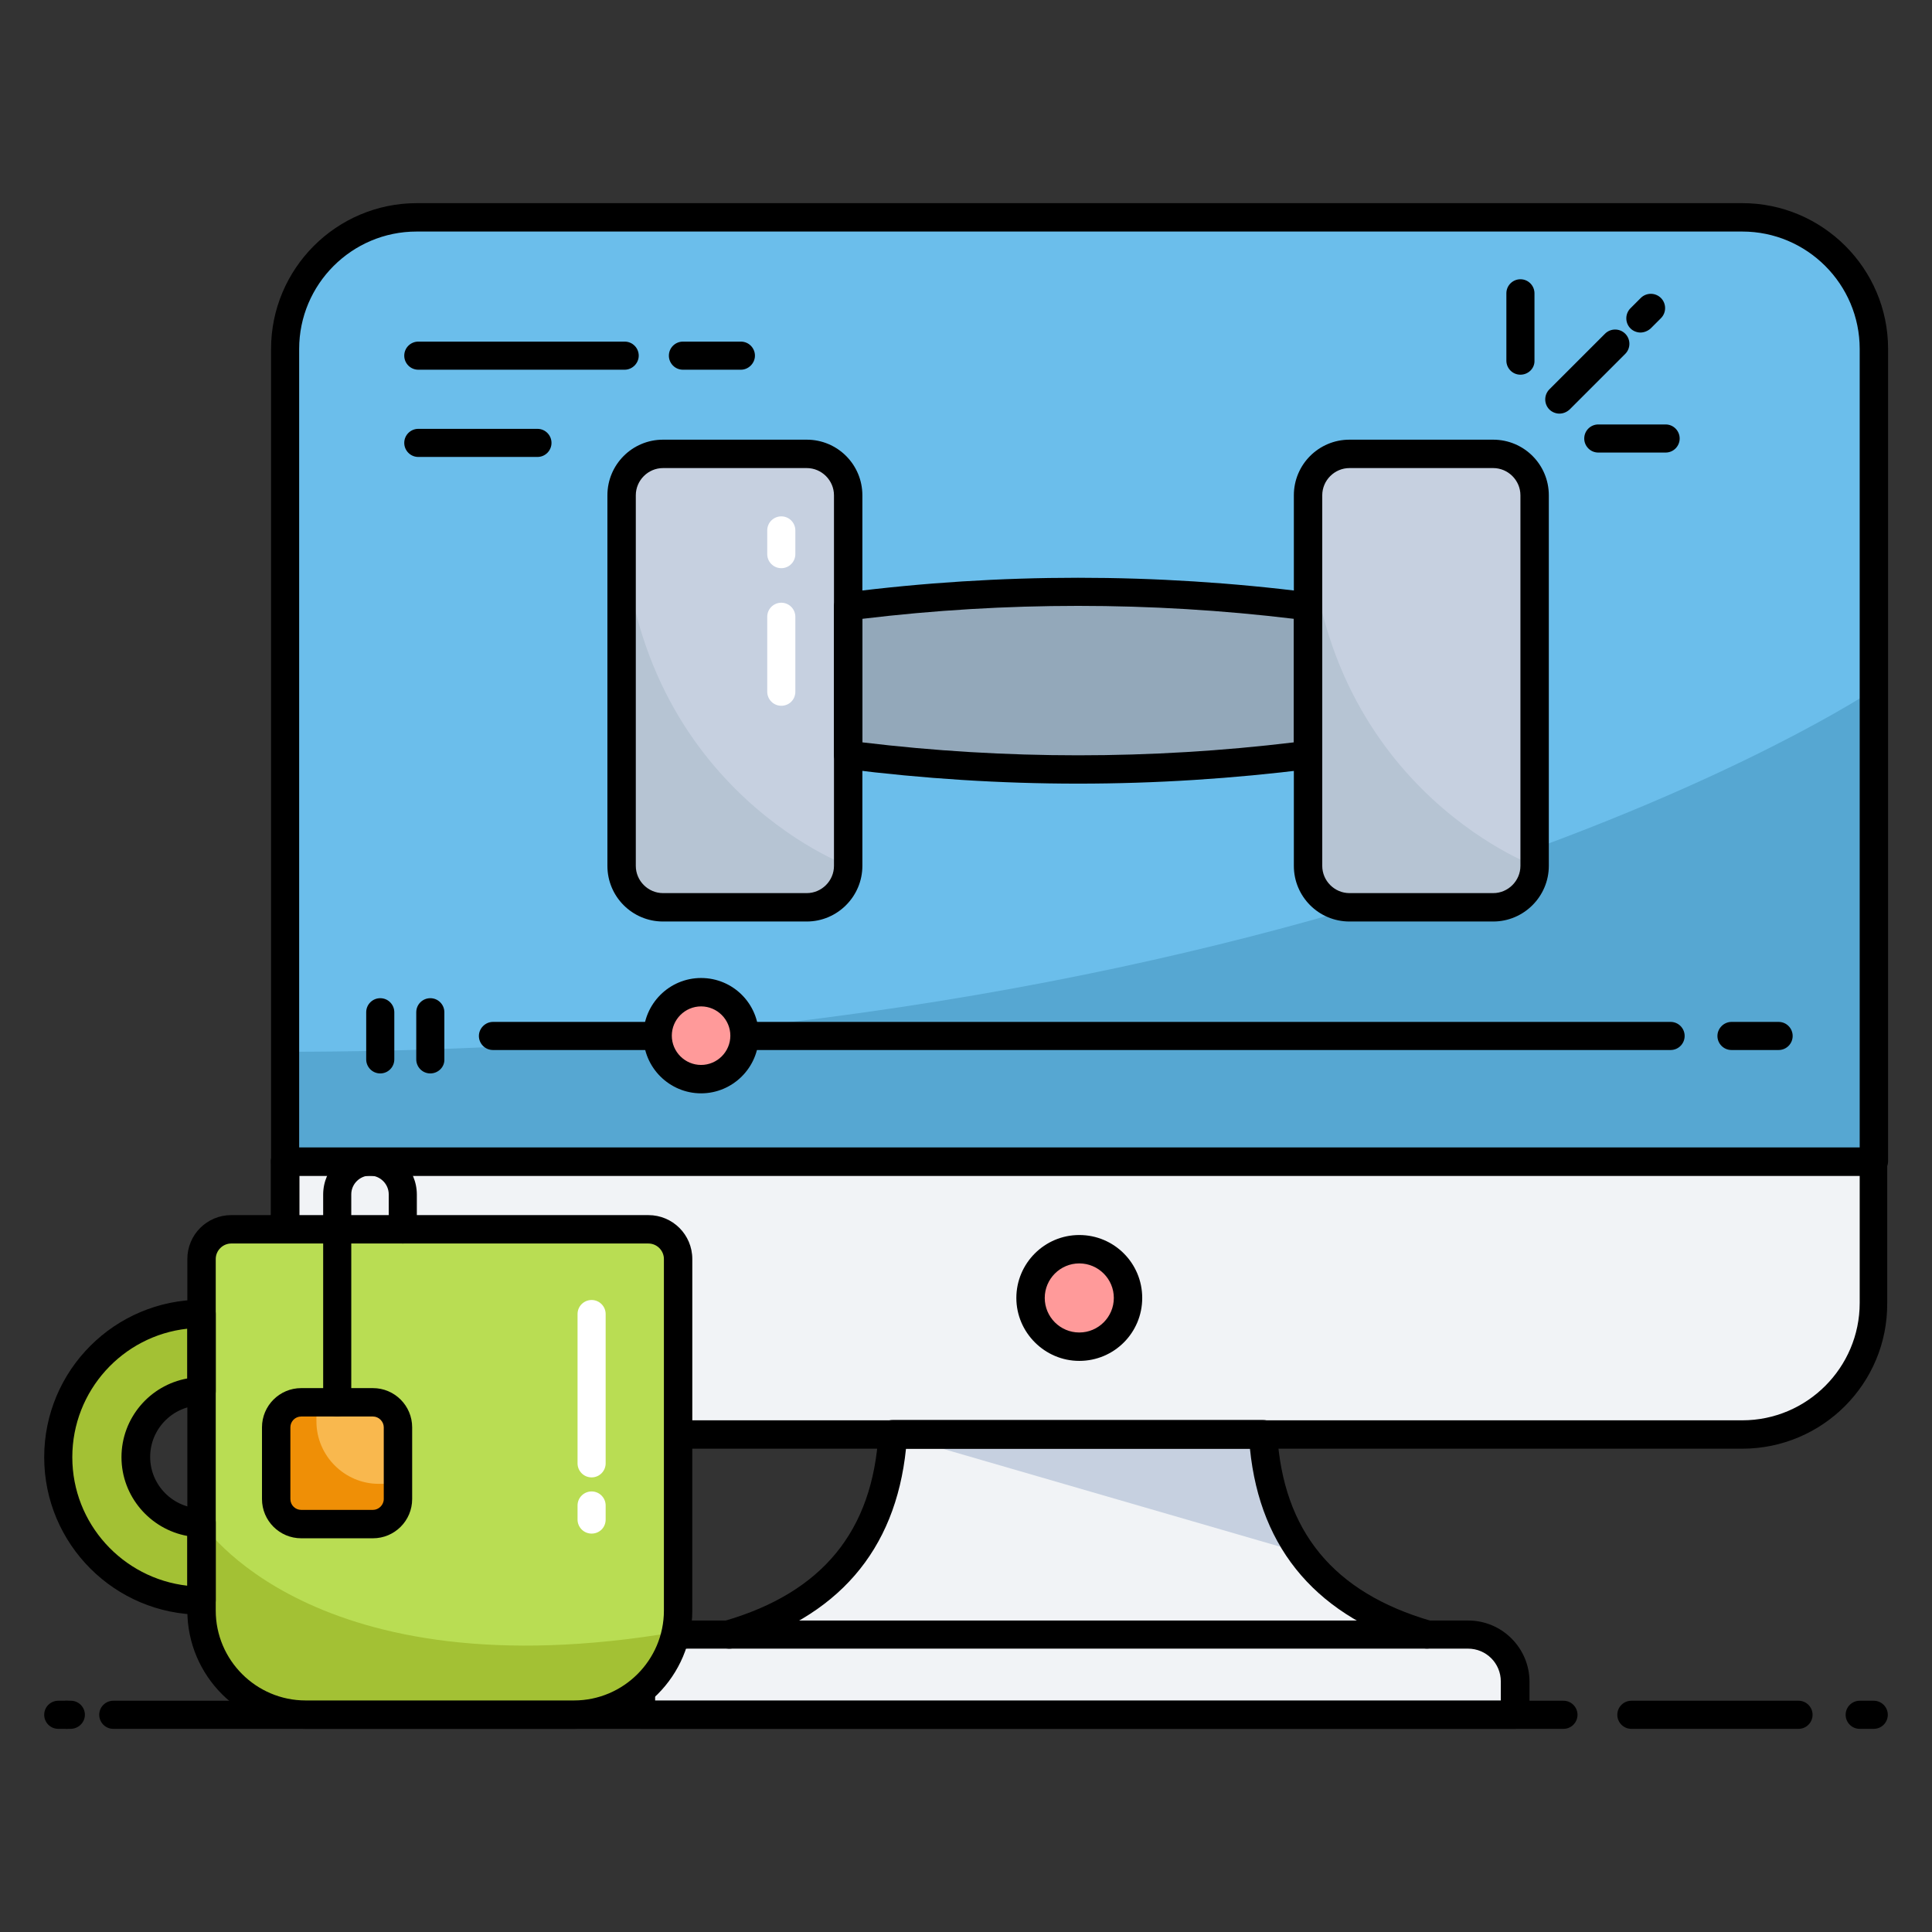 <svg id="Layer_1" enable-background="new 0 0 66 66" viewBox="0 0 66 66" xmlns="http://www.w3.org/2000/svg"><rect x="0" y="0" width="66" height="66" fill="#333333" stroke="none"/><g><g><g><g><g><g><path d="m64.01 59.06h-.48c-.27 0-.48-.22-.48-.48 0-.27.22-.48.48-.48h.48c.27 0 .48.22.48.48s-.21.48-.48.48z"/></g><g><path d="m61.44 59.06h-5.71c-.27 0-.48-.22-.48-.48 0-.27.22-.48.48-.48h5.71c.27 0 .48.22.48.48s-.21.48-.48.48z"/></g><g><path d="m53.41 59.06h-49.54c-.27 0-.48-.22-.48-.48 0-.27.22-.48.48-.48h49.54c.27 0 .48.22.48.48s-.21.48-.48.48z"/></g><g><path d="m2.41 59.06h-.13c-.27 0-.48-.22-.48-.48 0-.27.22-.48.48-.48h.14c.27 0 .48.22.48.48s-.22.48-.49.48z"/></g><g><path d="m2.28 59.06h-.29c-.27 0-.48-.22-.48-.48 0-.27.22-.48.48-.48h.28c.27 0 .48.22.48.48.01.26-.21.48-.47.48z"/></g></g></g><g><g><g><g><g><path d="m51.76 57.44v1.13h-29.86v-1.13c0-.89.72-1.6 1.6-1.6h26.65c.89 0 1.61.72 1.61 1.6z" fill="#f1f3f6"/></g><g><path d="m48.76 55.84c-3.52-1.02-5.39-3.3-5.6-6.83h-12.66c-.21 3.54-2.08 5.81-5.6 6.83z" fill="#f1f3f6"/></g><g><path d="m44.5 53.06-13.99-4.06h12.65c.09 1.62.54 2.97 1.34 4.06z" fill="#c6d0e0"/></g><g><path d="m64.01 11.92v27.76h-54.27v-27.76c0-2.48 2.01-4.49 4.49-4.49h45.28c2.49 0 4.5 2 4.5 4.49z" fill="#6bbeeb"/></g><g><path d="m64.01 23.56v16.13h-54.27v-3.76c35.81-.01 54.27-12.37 54.27-12.37z" fill="#56a7d2"/></g><g><path d="m9.74 39.68v4.83c0 2.48 2.01 4.49 4.49 4.49h45.28c2.48 0 4.49-2.01 4.49-4.49v-4.83z" fill="#f1f3f6"/></g><g><path d="m38.54 44.34c0 .92-.74 1.67-1.67 1.67-.92 0-1.66-.75-1.66-1.67s.74-1.66 1.66-1.66c.93 0 1.67.74 1.67 1.66z" fill="#ff9a9a"/></g><g><path d="m51.76 59.06h-29.86c-.27 0-.48-.22-.48-.48v-1.13c0-1.15.94-2.09 2.09-2.09h26.65c1.15 0 2.09.94 2.09 2.09v1.13c-.01.26-.22.48-.49.48zm-29.38-.97h28.89v-.65c0-.62-.5-1.12-1.12-1.12h-26.65c-.62 0-1.12.5-1.12 1.12z"/></g><g><path d="m24.9 56.32c-.21 0-.4-.14-.47-.35-.07-.26.07-.53.33-.6 3.33-.97 5.05-3.06 5.25-6.4.02-.26.23-.46.48-.46h12.66c.26 0 .47.2.48.46.2 3.34 1.92 5.43 5.25 6.4.26.07.41.34.33.6-.07.26-.34.4-.6.33-3.57-1.03-5.56-3.33-5.91-6.81h-11.75c-.36 3.49-2.34 5.78-5.91 6.81-.05.02-.09.02-.14.02z"/></g><g><path d="m36.87 46.49c-1.18 0-2.15-.97-2.15-2.15s.96-2.15 2.15-2.15 2.15.96 2.15 2.15-.96 2.15-2.15 2.15zm0-3.33c-.65 0-1.18.53-1.18 1.18s.53 1.18 1.18 1.18 1.18-.53 1.18-1.18-.53-1.18-1.18-1.18z"/></g></g></g><g><g><path d="m25.31 12.63h-1.98c-.27 0-.48-.22-.48-.48 0-.27.22-.48.48-.48h1.98c.27 0 .48.22.48.48s-.22.48-.48.48z"/></g><g><path d="m21.34 12.63h-7.05c-.27 0-.48-.22-.48-.48 0-.27.22-.48.48-.48h7.05c.27 0 .48.22.48.48s-.22.48-.48.48z"/></g><g><path d="m18.36 15.61h-4.07c-.27 0-.48-.22-.48-.48 0-.27.22-.48.48-.48h4.07c.27 0 .48.22.48.48s-.21.48-.48.48z"/></g></g></g><g><path d="m64.01 40.17h-54.27c-.27 0-.48-.22-.48-.48v-27.77c0-2.74 2.23-4.98 4.98-4.98h45.28c2.74 0 4.98 2.23 4.98 4.98v27.76c-.01.27-.23.49-.49.49zm-53.78-.97h53.3v-27.28c0-2.21-1.8-4.01-4.01-4.01h-45.29c-2.21 0-4.01 1.8-4.01 4.01v27.28z"/></g><g><path d="m59.51 49.49h-45.28c-2.74 0-4.98-2.23-4.98-4.98v-4.83c0-.27.22-.48.48-.48h54.26c.27 0 .48.22.48.48v4.83c.02 2.75-2.21 4.98-4.96 4.98zm-49.28-9.33v4.35c0 2.21 1.8 4.01 4.01 4.01h45.28c2.21 0 4.01-1.8 4.01-4.01v-4.35z"/></g><g><g><path d="m28.97 25.78c5.24.67 10.48.67 15.71 0v-5.07c-5.24-.67-10.48-.67-15.71 0z" fill="#93a8ba"/></g><g><g><g><g><path d="m21.23 16.92v12.66c0 .78.63 1.41 1.41 1.41h4.91c.78 0 1.41-.63 1.41-1.41v-12.66c0-.78-.63-1.41-1.41-1.41h-4.91c-.77-.01-1.41.63-1.41 1.41z" fill="#c6d0e0"/></g><g><path d="m21.24 16.92v12.66c0 .78.63 1.41 1.41 1.41h4.91c.78 0 1.42-.63 1.42-1.41-.01 0-7.74-2.83-7.74-12.66z" fill="#b6c4d3"/></g><g><path d="m27.56 31.48h-4.91c-1.05 0-1.9-.85-1.9-1.9v-12.66c0-1.05.85-1.9 1.9-1.9h4.91c1.05 0 1.9.85 1.9 1.9v12.66c0 1.04-.85 1.9-1.9 1.9zm-4.91-15.49c-.51 0-.93.42-.93.93v12.66c0 .51.42.93.93.93h4.91c.51 0 .93-.42.93-.93v-12.66c0-.51-.42-.93-.93-.93z"/></g><g><g><path d="m44.69 16.92v12.66c0 .78.63 1.41 1.41 1.41h4.91c.78 0 1.41-.63 1.41-1.41v-12.66c0-.78-.63-1.41-1.41-1.41h-4.91c-.78-.01-1.41.63-1.41 1.41z" fill="#c6d0e0"/></g></g><g><path d="m44.69 16.92v12.66c0 .78.63 1.41 1.41 1.41h4.91c.78 0 1.42-.63 1.42-1.41-.01 0-7.74-2.84-7.74-12.66z" fill="#b6c4d3"/></g></g><g><g><path d="m26.69 24.11c-.27 0-.48-.22-.48-.48v-2.56c0-.27.22-.48.48-.48.27 0 .48.22.48.48v2.56c0 .27-.21.48-.48.48z" fill="#fff"/></g><g><path d="m26.69 19.41c-.27 0-.48-.22-.48-.48v-.81c0-.27.22-.48.48-.48.27 0 .48.22.48.48v.81c0 .26-.21.48-.48.48z" fill="#fff"/></g></g></g></g><g><path d="m36.83 26.77c-2.65 0-5.29-.17-7.92-.5-.24-.03-.42-.24-.42-.48v-5.07c0-.24.18-.45.42-.48 5.25-.67 10.58-.67 15.84 0 .24.03.42.24.42.48v5.07c0 .24-.18.45-.42.48-2.63.33-5.27.5-7.92.5zm-7.37-1.41c4.89.59 9.85.59 14.74 0v-4.22c-4.89-.59-9.85-.59-14.74 0z"/></g><g><g><path d="m51.01 31.48h-4.91c-1.05 0-1.9-.85-1.9-1.9v-12.66c0-1.05.85-1.9 1.9-1.9h4.91c1.05 0 1.9.85 1.9 1.9v12.66c0 1.04-.85 1.9-1.9 1.9zm-4.91-15.49c-.51 0-.93.42-.93.93v12.66c0 .51.42.93.93.93h4.91c.51 0 .93-.42.93-.93v-12.66c0-.51-.42-.93-.93-.93z"/></g></g></g><g><path d="m57.07 35.87h-40.23c-.27 0-.48-.22-.48-.48s.22-.48.48-.48h40.23c.27 0 .48.22.48.48s-.21.48-.48.48z"/></g><g><path d="m25.43 35.38c0 .82-.66 1.48-1.48 1.48s-1.48-.66-1.48-1.48.66-1.48 1.48-1.48 1.48.66 1.48 1.48z" fill="#ff9a9a"/></g><g><path d="m23.95 37.35c-1.08 0-1.97-.88-1.97-1.97 0-1.08.88-1.97 1.97-1.97s1.97.88 1.97 1.97-.89 1.97-1.97 1.97zm0-2.97c-.55 0-1 .45-1 1s.45 1 1 1 1-.45 1-1-.45-1-1-1z"/></g><g><path d="m60.76 35.87h-1.61c-.27 0-.48-.22-.48-.48s.22-.48.48-.48h1.61c.27 0 .48.22.48.48s-.21.48-.48.48z"/></g><g><path d="m12.99 36.67c-.27 0-.48-.22-.48-.48v-1.61c0-.27.22-.48.48-.48.27 0 .48.22.48.48v1.61c0 .26-.21.48-.48.48z"/></g><g><path d="m14.7 36.67c-.27 0-.48-.22-.48-.48v-1.61c0-.27.22-.48.48-.48.27 0 .48.22.48.48v1.61c.01.26-.21.48-.48.48z"/></g></g></g><g><g><path d="m6.89 43.01v12.01c0 1.96 1.59 3.56 3.56 3.56h9.17c1.71 0 3.15-1.22 3.48-2.83.05-.23.07-.47.07-.72v-12.02c0-.56-.46-1.02-1.02-1.02h-14.25c-.55.01-1.01.46-1.01 1.02z" fill="#b9dd53"/></g><g><path d="m6.89 52.02v3c0 1.96 1.59 3.56 3.56 3.56h9.17c1.71 0 3.15-1.22 3.48-2.83-12.47 2.13-16.21-3.73-16.21-3.73z" fill="#a3c134"/></g><g><path d="m9.43 48.76v2.45c0 .47.39.86.86.86h2.45c.47 0 .85-.39.85-.86v-2.45c0-.47-.38-.85-.85-.85h-2.45c-.47-.01-.86.38-.86.85z" fill="#f9b84e"/></g><g><path d="m9.43 48.76v2.45c0 .47.39.86.86.86h2.45c.47 0 .85-.39.85-.86v-.52h-.65c-1.17 0-2.13-.96-2.13-2.13v-.66h-.52c-.47 0-.86.39-.86.86z" fill="#ef8f06"/></g><g><path d="m1.99 49.78c0 2.7 2.19 4.9 4.9 4.9v-2.65c-1.24 0-2.25-1.01-2.25-2.25s1.01-2.25 2.25-2.25v-2.65c-2.7 0-4.9 2.19-4.9 4.9z" fill="#a3c134"/></g><g><g><path d="m19.61 59.06h-9.17c-2.23 0-4.04-1.81-4.04-4.04v-12.01c0-.83.67-1.5 1.5-1.5h14.25c.83 0 1.5.67 1.5 1.5v12.01c0 2.23-1.81 4.04-4.04 4.04zm-11.71-16.58c-.29 0-.53.24-.53.53v12.01c0 1.69 1.38 3.07 3.07 3.07h9.17c1.69 0 3.07-1.38 3.07-3.07v-12.01c0-.29-.24-.53-.53-.53z"/></g><g><path d="m6.89 55.16c-2.97 0-5.38-2.41-5.38-5.38s2.41-5.38 5.38-5.38c.27 0 .48.22.48.48v2.65c0 .27-.22.48-.48.48-.97 0-1.76.79-1.76 1.76s.79 1.76 1.76 1.76c.27 0 .48.22.48.48v2.65c0 .28-.21.5-.48.5zm-.49-9.77c-2.21.24-3.93 2.12-3.93 4.39s1.72 4.14 3.93 4.39v-1.7c-1.27-.23-2.25-1.35-2.25-2.69s.97-2.46 2.25-2.69z"/></g><g><path d="m12.74 52.55h-2.45c-.74 0-1.34-.6-1.34-1.34v-2.45c0-.74.6-1.34 1.34-1.34h2.45c.74 0 1.34.6 1.34 1.34v2.45c0 .74-.6 1.34-1.34 1.34zm-2.45-4.16c-.21 0-.37.17-.37.37v2.45c0 .21.17.37.37.37h2.45c.2 0 .37-.17.37-.37v-2.45c0-.2-.17-.37-.37-.37z"/></g><g><path d="m11.52 48.39c-.27 0-.48-.22-.48-.48v-7.1c0-.88.72-1.6 1.6-1.6s1.6.72 1.6 1.6v1.19c0 .27-.22.48-.48.48-.27 0-.48-.22-.48-.48v-1.2c0-.35-.29-.64-.64-.64s-.64.29-.64.64v7.1c0 .27-.22.49-.48.49z"/></g><g><path d="m20.21 50.47c-.27 0-.48-.22-.48-.48v-5.1c0-.27.22-.48.48-.48.27 0 .48.22.48.48v5.1c0 .26-.21.48-.48.48z" fill="#fff"/></g><g><path d="m20.21 52.39c-.27 0-.48-.22-.48-.48v-.48c0-.27.22-.48.48-.48.27 0 .48.22.48.48v.48c0 .27-.21.48-.48.48z" fill="#fff"/></g></g></g></g><g><g><path d="m53.27 14.13c-.12 0-.25-.05-.34-.14-.19-.19-.19-.5 0-.69l1.9-1.9c.19-.19.5-.19.69 0s.19.5 0 .69l-1.9 1.9c-.1.09-.22.14-.35.14z"/></g><g><g><path d="m56.9 15.46h-2.3c-.27 0-.48-.22-.48-.48 0-.27.22-.48.48-.48h2.3c.27 0 .48.22.48.48s-.21.48-.48.48z"/></g><g><path d="m51.94 12.8c-.27 0-.48-.22-.48-.48v-2.3c0-.27.22-.48.48-.48.27 0 .48.22.48.48v2.3c.01.26-.21.48-.48.48z"/></g></g><g><path d="m56.04 11.36c-.12 0-.25-.05-.34-.14-.19-.19-.19-.5 0-.69l.35-.35c.19-.19.5-.19.69 0s.19.5 0 .69l-.35.35c-.1.09-.23.14-.35.14z"/></g></g></g></svg>